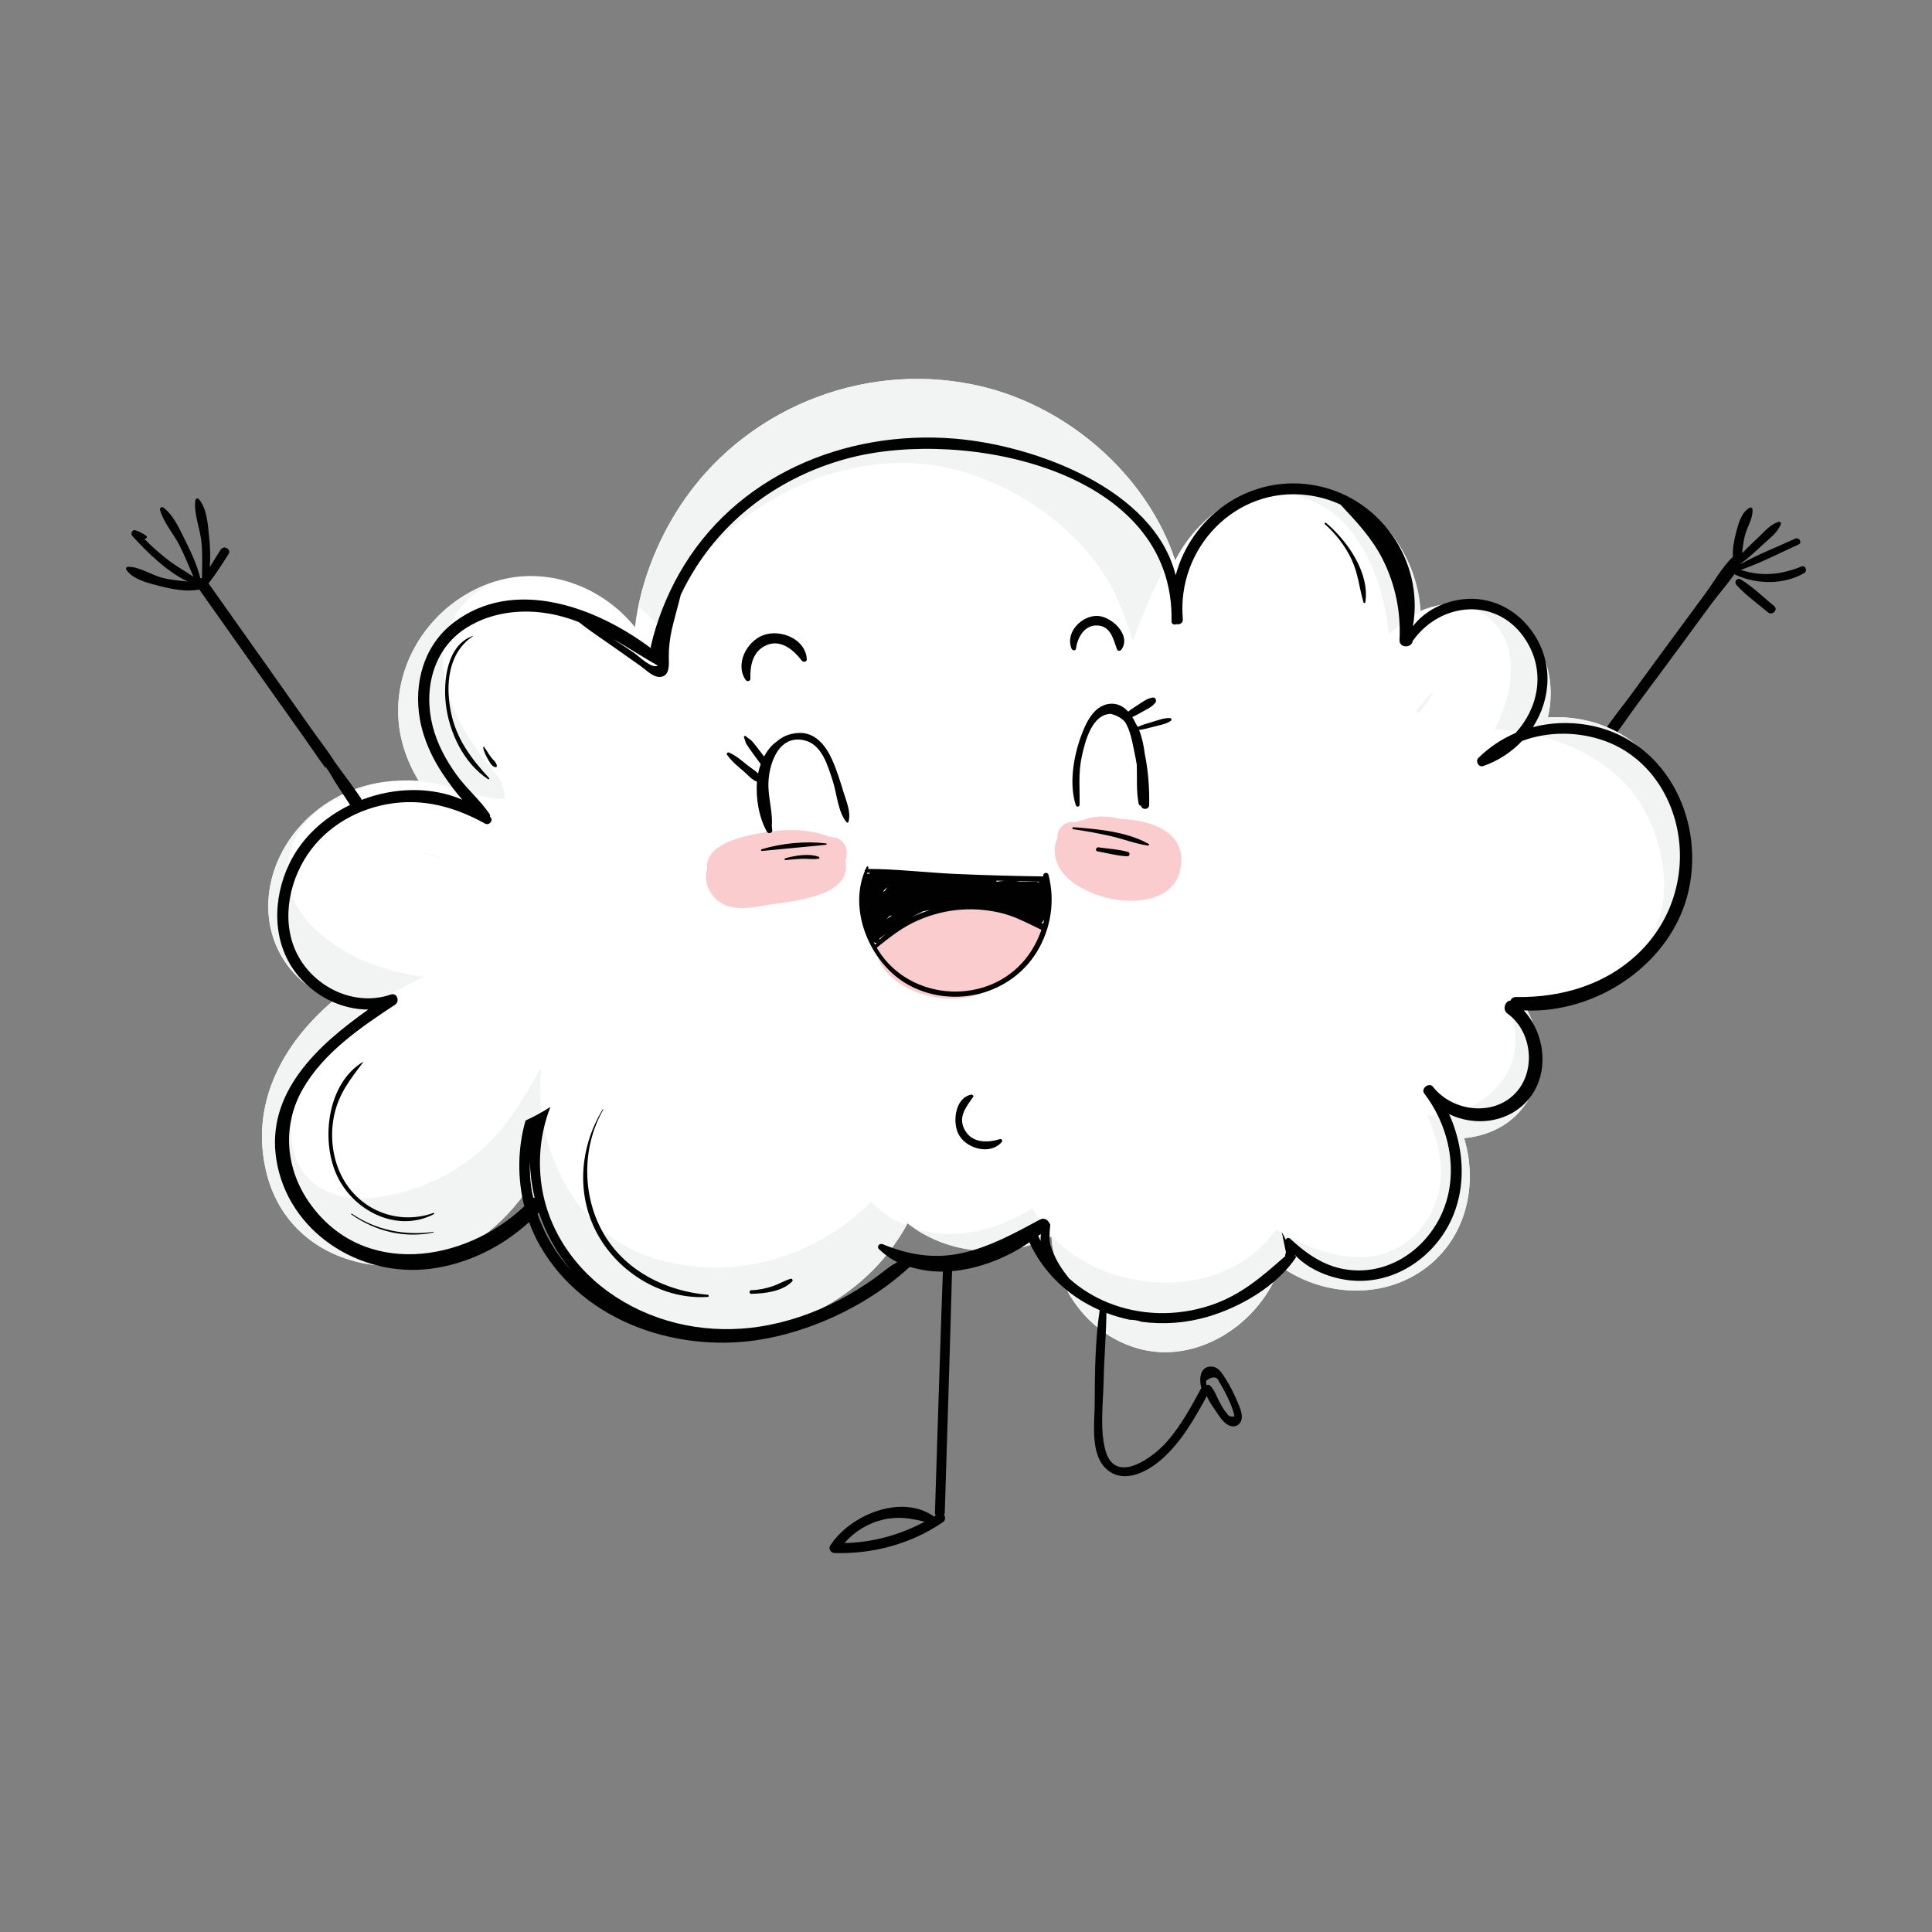 <?xml version="1.0" encoding="utf-8"?>
<!-- Generator: Adobe Illustrator 16.0.3, SVG Export Plug-In . SVG Version: 6.00 Build 0)  -->
<!DOCTYPE svg PUBLIC "-//W3C//DTD SVG 1.1//EN" "http://www.w3.org/Graphics/SVG/1.1/DTD/svg11.dtd">
<svg version="1.1" id="katman_1" xmlns="http://www.w3.org/2000/svg" xmlns:xlink="http://www.w3.org/1999/xlink" x="0px" y="0px"
	 width="283.461px" height="283.46px" viewBox="0 0 283.461 283.46" enable-background="new 0 0 283.461 283.46"
	 xml:space="preserve">
<rect x="0" y="0" width="283.461" height="283.46" fill="#808080" stroke="none"/>
<g>
	<path fill="#010101" d="M264.338,83.109c-3.055,1.222-5.82,1.517-8.934,0.503c2.902-1.002,5.699-2.469,8.485-3.725
		c0.579-0.262,0.079-1.12-0.499-0.857c-2.654,1.218-5.469,2.308-8.029,3.742c0.012-0.026,0.025-0.053,0.039-0.082
		c0.021-0.011,0.043-0.015,0.065-0.031c1.159-0.87,2.21-1.857,3.271-2.844c0.993-0.92,2.061-1.66,2.557-2.938
		c0.07-0.183-0.146-0.374-0.318-0.319c-1.252,0.395-2.014,1.353-2.952,2.247c-0.788,0.752-1.587,1.492-2.335,2.282
		c-0.025-0.023-0.049-0.048-0.076-0.067c0.104-0.846,0.197-1.692,0.422-2.526c0.338-1.244,1.182-2.445,1.092-3.754
		c-0.014-0.212-0.223-0.348-0.42-0.241c-1.239,0.672-1.652,2.359-1.993,3.645c-0.295,1.111-0.531,2.351-0.46,3.533
		c-1.6,1.544-2.792,3.702-4.082,5.453c-1.811,2.455-3.622,4.912-5.432,7.368c-1.811,2.455-3.602,4.921-5.404,7.385
		c-1.381,1.894-2.988,3.783-4.248,5.809c0.363,0.374,0.684,0.773,0.969,1.192c1.529-1.718,2.814-3.735,4.163-5.553
		c1.819-2.451,3.645-4.897,5.454-7.354s3.615-4.917,5.418-7.376c1.029-1.397,2.34-2.851,3.391-4.384
		c0.037,0.046,0.085,0.088,0.148,0.116c3.145,1.44,7.062,1.492,10.105-0.268C265.226,83.779,264.9,82.886,264.338,83.109z"/>
	<path fill="#FFFFFF" d="M232.655,105.694c-1.831-0.405-3.708-0.553-5.558-0.436c0.984-4.178,0.243-8.769-2.565-12.147
		c-4.001-4.812-10.692-5.699-16.118-3.476c-0.473-8.146-6.215-16.048-14.317-18.039c-8.819-2.164-17.763,2.879-21.671,10.604
		c-4.148-12.438-15.559-22.359-28.186-25.446c-16.391-4.008-33.939,2.562-43.648,16.304c-3.807,5.386-6.627,12.157-7.436,18.945
		c-4.807-5.957-12.973-9.085-20.595-6.665C62.453,88.546,56.057,99.4,59.24,109.716c0.524,1.703,1.269,3.339,2.199,4.854
		c-3.323-0.236-6.675,0.164-9.84,1.396c-5.789,2.251-10.451,7.284-11.834,13.411c-1.338,5.925,0.681,11.841,5.628,15.412
		c1.108,0.801,2.331,1.451,3.616,1.934c-7.497,6.31-12.508,15.298-9.851,25.575c3.612,13.96,20.694,17.106,31.483,9.226
		c2.836-2.07,5.197-4.648,7.1-7.539c2.127,6.758,6.505,12.785,12.492,16.908c9.797,6.748,22.955,6.067,32.73-0.372
		c4.304-2.835,7.791-6.569,10.191-11.019c5.98,4.646,14.476,5.312,21.111,1.903c0.45,7.203,5.088,14.088,12.335,16.333
		c8.899,2.756,18.384-3.549,21.222-11.977c6.701,4.816,16.527,5.066,22.828-0.982c4.85-4.654,6.004-11.673,4.163-17.795
		c2.941-0.259,5.819-1.468,7.796-3.517c4.48-4.646,3.89-11.146,0.908-16.306c9.414-0.377,18.41-5.332,22.023-14.644
		C249.765,121.637,244.617,108.354,232.655,105.694z"/>
	<path fill="#F2F4F4" d="M96.544,91.828c1.227-2.84,2.708-5.511,4.692-8.048c9.389-12.004,26.131-19.254,41.082-14.245
		c7.623,2.555,14.451,7.284,19.088,13.89c2.307,3.286,3.645,6.937,4.807,10.66c0.62-1.672,1.257-3.338,1.945-4.984
		c1.099-2.621,2.351-5.355,3.935-7.841c-4.399-11.996-15.545-21.497-27.853-24.506c-16.391-4.008-33.939,2.562-43.648,16.304
		c-3.244,4.59-5.768,10.185-6.942,15.939C94.736,89.847,95.713,90.795,96.544,91.828z"/>
	<path fill="#F2F4F4" d="M210.262,101.465c-0.864,0.88-1.672,1.81-2.459,2.759c0.119,0.136,0.227,0.277,0.326,0.425
		c0.748-0.837,1.408-1.729,1.943-2.667c0.042-0.084,0.07-0.149,0.096-0.205c0.045-0.117,0.089-0.232,0.133-0.35
		C210.287,101.439,210.275,101.451,210.262,101.465z"/>
	<path fill="#F2F4F4" d="M63.554,125.579c0.571,0.143,1.149,0.264,1.728,0.374c-1.211-0.363-2.398-0.697-3.553-0.907
		C62.332,125.238,62.938,125.426,63.554,125.579z"/>
	<path fill="#F2F4F4" d="M131.607,179.158c-1.461-0.744-2.715-1.724-3.766-2.871c-6.526,6.597-16.032,10.429-25.535,9.563
		c-5.029-0.456-9.66-1.907-13.629-5.114c-3.807-3.075-6.354-7.44-7.952-12.011c-1.413-4.034-1.687-8.061-1.321-12.182
		c-1.724,3.139-3.511,6.253-5.752,9.016c-4.684,5.777-12.168,9.68-19.615,10.224c-3.066,0.224-6.353-0.529-8.611-2.729
		c-2.898-2.822-3.098-7-2.289-10.727c1.896-8.727,9.659-14.292,17.195-18.075c0.632-0.316,1.27-0.623,1.911-0.925
		c-2.157-0.28-4.311-0.782-6.314-1.408c-7.717-2.413-17.146-9.673-12.636-18.871c1.974-4.023,6.353-6.303,10.428-7.645
		c1.391-0.459,2.775-0.722,4.16-0.831c-2.134,0.155-4.246,0.6-6.281,1.393c-5.789,2.251-10.451,7.284-11.834,13.411
		c-1.338,5.925,0.681,11.841,5.628,15.412c1.108,0.801,2.331,1.451,3.616,1.934c-7.497,6.31-12.508,15.298-9.851,25.575
		c3.612,13.96,20.694,17.106,31.483,9.226c2.836-2.07,5.197-4.648,7.1-7.539c2.127,6.758,6.505,12.785,12.492,16.908
		c9.797,6.748,22.955,6.067,32.73-0.372c4.212-2.773,7.638-6.411,10.031-10.734C132.532,179.597,132.068,179.394,131.607,179.158z"
		/>
	<path fill="#F2F4F4" d="M221.115,147.444c1.916,4.015,1.72,8.373-1.342,11.876c-2.635,3.015-6.484,4.53-10.356,4.342
		c1.28,2.992,2.218,6.227,1.949,9.431c-0.425,5.06-3.718,9.559-8.742,10.934c-4.569,1.251-9.757-0.519-13.752-2.693
		c-0.54-0.294-1.094-0.624-1.649-0.979c-0.734,1.098-1.606,2.113-2.633,3.008c-6.365,5.541-15.683,6.041-23.25,2.839
		c-4.445-1.88-7.888-5.042-9.813-8.954c-5.283,3.267-11.441,4.896-17.403,2.951c5.901,4.003,13.857,4.436,20.144,1.206
		c0.45,7.203,5.088,14.088,12.335,16.333c8.899,2.756,18.384-3.549,21.222-11.977c6.701,4.816,16.527,5.066,22.828-0.982
		c4.85-4.654,6.004-11.673,4.163-17.795c2.941-0.259,5.819-1.468,7.796-3.517c4.434-4.6,3.898-11.016,0.996-16.149
		C222.777,147.381,221.946,147.423,221.115,147.444z"/>
	<path fill="#F2F4F4" d="M232.655,105.694c-1.831-0.405-3.708-0.553-5.558-0.436c0.984-4.178,0.243-8.769-2.565-12.147
		c-4.001-4.812-10.692-5.699-16.118-3.476c-0.473-8.146-6.215-16.048-14.317-18.039c-4.415-1.083-8.86-0.36-12.69,1.6
		c5.738-2.078,12.214-0.648,16.294,4.116c3.745,4.374,5.444,10.082,6.087,15.754c1.782-1.662,3.774-3.068,6.082-3.886
		c5.008-1.771,10.498,1.198,11.539,6.442c0.746,3.76-0.27,7.873-2.115,11.366c2.265,0.158,4.516,0.494,6.72,1.038
		c6.37,1.573,12.478,5.376,15.522,11.361c2.99,5.885,3.982,13.792-0.049,19.448c-0.521,0.731-1.096,1.401-1.701,2.023
		c2.459-2.213,4.459-4.995,5.758-8.343C249.765,121.637,244.617,108.354,232.655,105.694z"/>
	<path fill="#F2F4F4" d="M61.439,114.569c-0.854-0.061-1.71-0.078-2.563-0.052c2.846-0.071,5.682,0.483,8.509,1.356
		c2.274,0.703,4.354,1.319,6.22,1.357c0.123-0.007,0.196-0.01,0.231-0.007l0.005-0.001c0.08-0.025,0.148-0.046,0.206-0.063
		c0.001-0.011,0.005-0.022,0.009-0.032c0-0.007-0.002-0.009-0.003-0.015c-0.044-0.301-0.026-0.627-0.034-0.942
		c-0.012-0.038-0.027-0.081-0.045-0.132c-0.14-0.416-0.238-0.851-0.373-1.27c-0.084-0.258-0.131-0.389-0.152-0.442
		c-0.004-0.005-0.008-0.01-0.014-0.014c0.017,0.065,0.092,0.306,0.141,0.403c-0.105-0.206-0.214-0.408-0.324-0.607
		c-0.49-0.55-0.964-1.107-1.417-1.672c-3.449-4.286-6.464-9.274-6.819-14.899c-0.348-5.493,2.809-10.222,7.799-12.276
		c-0.084,0.026-0.168,0.048-0.253,0.075C62.453,88.546,56.057,99.4,59.24,109.716C59.765,111.419,60.509,113.055,61.439,114.569z"/>
	<path fill="#FBCCCD" d="M147.52,133.487c-1.27-0.069-2.554-0.06-3.839,0.02c-3.655-0.258-8.064-0.032-11.608,0.958
		c-3.768,1.051-4.591,4.932-2.248,7.851c1.986,2.475,5.331,3.812,8.412,4.146c5.396,0.583,10.65-2.293,13.234-6.882
		c0.584-0.669,1.008-1.43,1.08-2.326c0.004-0.067,0.003-0.131,0.004-0.196c0.154-0.492,0.28-0.995,0.373-1.513
		C153.544,132.124,148.823,130.569,147.52,133.487z"/>
	<path fill="#FBCCCD" d="M122.306,122.842c-0.243-0.041-0.492-0.08-0.744-0.118c-3.122-1.208-6.707-1.104-9.972-0.502
		c-2.756,0.509-8.206,1.616-7.854,5.333c-0.316,1.151-0.15,2.423,0.629,3.55c1.824,2.637,4.931,2.271,7.688,1.759
		c3.358-0.621,13.158-1.059,11.982-6.558C124.533,124.877,124.139,123.16,122.306,122.842z"/>
	<path fill="#FBCCCD" d="M164.406,120.147c-1.5-0.354-3.045-0.503-4.469-0.157c-0.293,0.071-0.576,0.166-0.848,0.282
		c-0.058,0.011-0.115,0.02-0.173,0.03c-0.417,0.079-0.817,0.202-1.196,0.357c-1.387-0.358-2.703,0.945-2.571,2.302
		c-0.318,0.661-0.469,1.422-0.392,2.269c0.279,3.023,3.094,4.825,5.649,5.867c4.438,1.81,12.585,1.913,12.917-4.637
		C173.553,121.962,168.854,120.334,164.406,120.147z"/>
	<path fill="#010101" d="M232.833,106.346c-2.685-0.447-5.386-0.323-7.931,0.34c2.691-4.167,3.086-9.631-0.189-14.148
		c-2.318-3.198-5.998-5.036-9.961-4.627c-2.859,0.296-5.725,1.689-7.459,3.985c1.74-9.605-4.975-19.402-15.115-20.804
		c-9.267-1.283-17.441,4.885-19.682,13.313c-3.17-12.719-20.793-19.122-32.535-20.059c-16.061-1.282-32.203,5.488-40.318,19.827
		c-1.76,3.108-3.314,6.88-4.183,10.779c0.036,0.064,0.065,0.13,0.099,0.193c-8.093-6.107-20.133-10.541-28.969-3.825
		c-4.421,3.359-5.934,8.933-4.975,14.266c0.537,2.978,1.854,5.785,3.558,8.269c0.788,1.15,1.675,2.369,2.665,3.48
		c-4.613-1.983-10.022-1.806-14.783,0.021c-0.022-0.094-0.063-0.192-0.129-0.29c-1.015-1.483-2.081-2.932-3.154-4.372
		c-0.271-0.364-0.543-0.758-0.826-1.146c0.005-0.006,0.012-0.014,0.021-0.019c-1.071-1.61-2.271-3.151-3.366-4.709
		c-1.671-2.371-3.335-4.743-5.012-7.11c-3.332-4.706-6.666-9.411-9.996-14.119c1.082-1.352,1.998-2.833,2.938-4.288
		c0.463-0.716-0.701-1.381-1.156-0.654c-0.533,0.851-1.08,1.698-1.595,2.561c0.114-1.434,0.057-2.885-0.089-4.314
		c-0.191-1.853-0.278-4.233-1.539-5.686c-0.186-0.214-0.47-0.014-0.498,0.209c-0.248,1.952,0.74,4.242,0.916,6.219
		c0.15,1.727,0.084,3.451,0.065,5.18c-0.081-0.001-0.161,0.009-0.239,0.027c-0.469-1.908-1.318-3.749-2.194-5.497
		c-0.838-1.669-1.72-3.787-3.269-4.898c-0.227-0.161-0.521,0.11-0.455,0.354c0.477,1.794,1.931,3.431,2.794,5.086
		c0.8,1.536,1.414,3.148,2.109,4.728c-1.165-0.79-2.42-1.479-3.54-2.324c-1.318-0.998-2.543-2.092-3.695-3.267
		c0.056,0.001,0.106,0.005,0.165,0.003c0.183-0.006,0.337-0.269,0.163-0.401c-0.5-0.39-0.988-0.598-1.582-0.817
		c-0.497-0.185-0.779,0.499-0.474,0.832c2.124,2.313,5.032,5.229,8.13,6.68c-1.234-0.136-2.477-0.228-3.699-0.54
		c-1.688-0.434-3.33-1.618-5.059-1.633c-0.213-0.002-0.389,0.26-0.258,0.45c1.001,1.459,3.354,1.984,4.994,2.403
		c1.773,0.452,3.873,0.858,5.715,0.491c3.389,4.793,6.779,9.588,10.168,14.381c1.755,2.481,3.52,4.954,5.279,7.432
		c1.014,1.426,1.985,2.924,3.053,4.337c0.027-0.026,0.061-0.056,0.088-0.083c0.168,0.254,0.334,0.503,0.498,0.748
		c0.92,1.647,2.036,3.225,3.037,4.783c-3.854,1.869-7.127,4.864-8.945,8.692c-2.41,5.067-2.528,11.358,0.993,15.948
		c2.526,3.297,6.534,5.396,10.622,5.385c-7.43,5.228-15.064,12.239-13.48,22.065c1.709,10.618,12.248,17.269,22.551,15.976
		c5.424-0.68,10.508-3.19,14.525-6.855c0.433,1.191,0.957,2.346,1.583,3.439c6.573,11.524,20.966,16.075,33.481,13.599
		c7.48-1.481,15.117-5.229,20.779-10.463c0.235,0.066,0.473,0.126,0.71,0.178c1.343,0.36,2.739,0.521,4.154,0.505
		c-0.001,0.084-0.001,0.164-0.006,0.249c-0.058,1.633-0.115,3.266-0.175,4.897c-0.121,3.401-0.232,6.802-0.341,10.203
		c-0.214,6.667-0.427,13.333-0.64,19.998c-0.006,0.175,0.039,0.315,0.119,0.426c-0.088,0.054-0.176,0.108-0.264,0.16
		c-4.807-3.396-12.341-0.195-15.222,4.274c-0.308,0.477,0.114,1.074,0.634,1.089c5.629,0.165,11.25-1.338,15.911-4.537
		c0.397-0.273,0.38-0.747,0.159-1.047c0.063-0.101,0.104-0.219,0.107-0.363c0.207-6.666,0.414-13.331,0.619-19.997
		c0.102-3.265,0.203-6.529,0.29-9.794c0.045-1.633,0.091-3.266,0.133-4.897c0.007-0.247,0.023-0.487,0.035-0.728
		c4.042-0.349,8.118-2.005,11.339-4.227c2.048,4.489,5.781,7.981,10.308,9.957c-0.675,4.511-0.702,9.199-0.731,13.75
		c-0.02,2.955-0.744,7.787,2.053,9.834c2.547,1.865,5.854,0.01,7.854-1.776c2.836-2.534,4.746-5.897,6.549-9.208
		c0.287,0.739,0.789,1.434,1.217,2.062c0.512,0.749,1.188,1.907,2.068,2.267c0.659,0.271,1.342,0.108,1.68-0.553
		c0.444-0.866-0.08-1.95-0.404-2.754c-0.509-1.256-1.124-2.477-1.848-3.621c-0.451-0.711-1.006-1.646-1.953-1.718
		c-1.774-0.14-1.934,1.835-1.566,3.135c-0.006,0.008-0.011,0.014-0.016,0.023c-1.473,2.712-2.958,5.47-4.995,7.81
		c-2.021,2.321-7.623,6.52-9.056,1.344c-0.859-3.103-0.34-6.922-0.274-10.109c0.067-3.36,0.371-6.723,0.412-10.083
		c1.12,0.428,2.266,0.765,3.427,1.01c0.594-0.004,1.176,0.098,1.725,0.293c3.225,0.432,6.531,0.193,9.697-0.733
		c4.744-1.384,10.151-4.481,12.987-8.755c-0.085-0.132-0.168-0.267-0.254-0.398c2.085,2.292,5.446,3.565,8.387,3.831
		c4.126,0.372,8.106-1.187,11.098-4.012c5.75-5.43,6.274-13.62,3.212-20.402c3.576,1.729,8.143,1.379,11.115-1.583
		c3.734-3.715,3.203-9.948-0.162-13.634c10.783,0.526,21.855-6.955,24.211-17.684C250.125,119.864,244.117,108.226,232.833,106.346z
		 M123.904,226.398c1.469-1.716,3.455-2.918,5.68-3.44c2.177-0.513,4.072-0.197,6.082,0.308
		C132.004,225.212,128.082,226.3,123.904,226.398z M176.986,202.557c0.959-0.679,1.59-0.615,1.893,0.19
		c0.098,0.162,0.192,0.321,0.289,0.481c0.67,1.159,1.302,2.4,1.712,3.677c0.115,0.285,0.192,0.584,0.229,0.893
		c-0.541,0.127-0.916-0.033-1.122-0.478c-0.411-0.374-0.699-0.992-0.974-1.466c-0.495-0.858-0.771-1.897-1.498-2.578
		c-0.152-0.143-0.352-0.134-0.496-0.035C176.971,202.967,176.936,202.692,176.986,202.557z M96.518,97.668
		c-0.156,0.072-0.355,0.096-0.615,0.048c-0.897-0.168-2.3-1.55-3.061-2.057c-0.953-0.637-1.908-1.271-2.867-1.904
		C92.164,95.01,94.293,96.396,96.518,97.668z M78.232,175.791c-0.24-1.092-0.399-2.208-0.467-3.348
		c-0.04-0.7-0.04-1.402-0.016-2.103c0.031,1.806,0.264,3.613,0.693,5.386C78.372,175.737,78.302,175.761,78.232,175.791z
		 M78.868,178.095c0.065-0.066,0.13-0.135,0.194-0.203c1.041,3.112,2.677,6.056,4.83,8.607
		C81.655,184.065,79.921,181.216,78.868,178.095z M152.669,182.064c-0.121-0.247-0.237-0.498-0.345-0.753
		c0.021-0.018,0.043-0.034,0.063-0.05c0.115-0.063,0.225-0.121,0.338-0.183C152.681,181.399,152.66,181.732,152.669,182.064z
		 M240.498,139.753c-4.865,4.725-11.385,6.637-18.041,6.528c-0.443-0.006-0.718,0.222-0.836,0.521
		c-0.772,0.039-1.27,1.309-0.428,1.92c3.701,2.686,4.254,8.716,0.899,11.916c-3.358,3.203-9.106,2.322-11.849-1.188
		c-0.558-0.715-1.827,0.259-1.273,0.99c4.842,6.365,5.578,15.535-0.109,21.649c-2.502,2.691-5.957,4.364-9.666,4.309
		c-4.077-0.06-7.025-2.006-9.908-4.657c-0.242-0.221-0.548-0.083-0.639,0.157c-0.205-0.383-0.408-0.77-0.595-1.159
		c0.21,1.016,0.424,2.031,0.63,3.049c-0.1,0.148-0.139,0.334-0.115,0.514c-3.391,2.969-6.476,5.731-10.996,7.226
		c-4.902,1.619-10.262,1.532-15.056-0.426c-2.082-0.851-3.995-2.044-5.647-3.519c-0.588-0.75-1.164-1.514-1.635-2.342
		c-0.479-0.84-0.831-1.712-1.131-2.604c-0.203-0.967-0.109-1.867-0.016-2.838c0.012-0.138-0.041-0.248-0.124-0.331
		c-0.206-0.495-0.776-0.86-1.386-0.53c-3.625,1.958-7.309,3.988-11.363,4.899c-4.092,0.921-7.885,0.289-11.709-1.289
		c-0.447-0.186-0.944,0.331-0.545,0.723c0.84,0.817,1.747,1.446,2.699,1.918c-1.245,0.63-2.274,1.599-3.426,2.411
		c-1.652,1.167-3.369,2.224-5.159,3.159c-3.618,1.884-7.507,3.236-11.541,3.869c-7.337,1.15-14.899-0.272-21.161-4.329
		c-5.979-3.876-10.254-10.053-11.021-17.211c-0.392-3.656,0.096-7.338,1.41-10.685c-1.17,0.755-2.393,1.424-3.652,2.002
		c-1.166,4.041-1.215,8.46-0.186,12.58c-8.82,8.33-23.721,10.561-31.504-0.488c-3.512-4.982-4.07-11.279-1.036-16.638
		c3.054-5.398,8.524-9.115,13.586-12.451c0.726-0.479,0.297-1.808-0.618-1.494c-4.797,1.656-10.147-0.518-12.979-4.632
		c-3.099-4.498-2.442-10.544,0.226-15.071c2.606-4.422,7.12-7.271,12.117-8.204c5.176-0.968,9.949,0.339,14.469,2.838
		c0.594,0.328,1.287-0.512,0.738-0.981c-0.014-0.01-0.027-0.019-0.039-0.03c0.043-0.127,0.038-0.266-0.05-0.398
		c-1.423-2.089-3.412-3.745-4.892-5.811c-1.551-2.162-2.83-4.557-3.479-7.149c-1.335-5.336,0.064-11.2,4.868-14.296
		c4.007-2.583,9.077-2.981,13.629-1.854c1.028,0.255,2.015,0.577,2.974,0.951c1.725,1.378,3.607,2.589,5.391,3.859
		c1.227,0.871,2.455,1.741,3.688,2.604c0.741,0.521,1.792,1.642,2.818,1.583c1.5-0.087,1.307-1.887,1.294-2.935
		c-0.014-1.37,0.16-2.666,0.423-3.939c0.399-1.739,0.905-3.434,1.341-5.201c0.668-1.396,1.42-2.753,2.253-4.057
		c5.186-8.105,13.337-13.645,22.61-16.031c16.824-4.329,47.647,1.73,47.135,24.051c-0.008,0.372,0.434,0.515,0.701,0.365
		c0.463,0.111,1.011-0.143,0.956-0.752c-0.93-10.387,7.733-19.516,18.286-18.177c1.748,0.222,3.365,0.701,4.838,1.382
		c2.352,2.518,4.651,4.931,6.231,8.094c1.835,3.669,2.644,7.679,2.438,11.771c-0.06,1.21,1.747,1.256,1.938,0.144
		c4.145-5.859,12.615-6.494,16.653-0.027c2.885,4.618,1.747,9.923-1.567,13.538c-1.994,0.851-3.844,2.069-5.449,3.646
		c-0.488,0.48,0.014,1.435,0.699,1.201c2.225-0.764,4.16-2.054,5.689-3.672c3.831-1.442,8.24-1.409,12.115-0.026
		c5.988,2.141,9.862,7.647,10.824,13.815C247.227,128.854,245.102,135.286,240.498,139.753z"/>
	<path fill="#010101" d="M260.301,88.921c-1.596-1.308-3.146-2.839-4.906-3.914c-0.152-0.094-0.362-0.088-0.515,0.003
		c-0.079,0.047-0.153,0.073-0.185,0.161c-0.019,0.052-0.036,0.103-0.057,0.153c-0.063,0.179,0.021,0.372,0.139,0.503
		c1.34,1.496,3.086,2.719,4.62,4.015C260.029,90.376,260.941,89.447,260.301,88.921z"/>
	<path fill="#010101" d="M111.98,93.196c-2.426,0.902-4.17,4.233-2.587,6.555c0.198,0.292,0.718,0.21,0.705-0.189
		c-0.054-1.835,0.3-3.837,2.097-4.78c2.187-1.15,4.162,0.47,5.425,2.129c0.216,0.285,0.779,0.244,0.751-0.202
		C118.195,93.741,114.518,92.253,111.98,93.196z"/>
	<path fill="#010101" d="M161.08,90.37c-2.367-0.109-4.84,2.409-3.863,4.806c0.107,0.263,0.594,0.376,0.645,0
		c0.218-1.584,1.179-3.431,3.041-3.408c2.055,0.026,2.426,1.979,2.965,3.461c0.111,0.31,0.471,0.346,0.658,0.085
		C166.05,93.198,163.097,90.462,161.08,90.37z"/>
	<path fill="#010101" d="M146.721,167.13c-1.782,0.543-4,0.615-5.096-1.215c-1.168-1.949,0.064-3.428,1.146-4.956
		c0.13-0.184-0.089-0.387-0.271-0.353c-2.44,0.46-2.836,4.259-1.749,6.009c1.229,1.981,4.568,2.858,6.225,0.949
		C147.133,167.381,146.982,167.052,146.721,167.13z"/>
	<path fill="#010101" d="M171.663,105.356c-0.888-0.047-1.752,0.319-2.595,0.564c-0.724,0.21-1.457,0.417-2.146,0.725
		c-0.091-0.177-0.196-0.357-0.314-0.538c-0.144-0.309-0.298-0.612-0.48-0.901c0.479-0.206,0.938-0.471,1.387-0.726
		c0.713-0.405,1.579-0.767,2.044-1.457c0.179-0.269-0.063-0.715-0.397-0.682c-0.827,0.086-1.553,0.672-2.244,1.11
		c-0.473,0.298-0.952,0.605-1.386,0.964c-0.699-0.771-1.609-1.282-2.769-1.147c-2.351,0.272-3.509,2.934-4.203,4.871
		c-1.072,2.996-1.722,6.92-0.714,10.012c0.097,0.295,0.544,0.256,0.552-0.072c0.039-2.377-0.207-4.59,0.297-6.962
		c0.487-2.295,1.486-6.325,4.288-6.382c0.772,0.205,1.471,0.527,2.044,1.15c0.844,1.239,1.137,3.205,1.414,4.484
		c0.133,0.613,0.247,1.231,0.349,1.853c0.063,1.917-0.095,3.856,0.271,5.693c0.041,0.206,0.184,0.291,0.338,0.294
		c0.148,0.662,1.191,0.634,1.207-0.117c0.049-2.443-0.141-4.995-0.638-7.455c-0.159-1.208-0.397-2.425-0.846-3.537
		c0.722-0.099,1.431-0.29,2.134-0.476c0.85-0.226,1.782-0.358,2.52-0.854C171.956,105.646,171.887,105.368,171.663,105.356z"/>
	<path fill="#010101" d="M123.722,116.101c-0.474-1.571-0.972-3.166-1.646-4.667c-0.935-2.079-2.525-4.086-5.033-3.893
		c-1.271,0.099-2.258,0.536-3.011,1.207c-0.808,0.533-1.448,1.354-1.921,2.245c-0.293-0.385-0.59-0.77-0.889-1.151
		c-0.263-0.34-0.52-0.683-0.801-1.008c-0.322-0.376-0.656-0.492-0.99-0.813c-0.143-0.135-0.353,0.036-0.267,0.205
		c0.161,0.31,0.155,0.608,0.339,0.917c0.249,0.415,0.533,0.805,0.814,1.197c0.429,0.596,0.857,1.19,1.295,1.777
		c-0.079,0.217-0.15,0.43-0.209,0.639c-0.066,0.235-0.12,0.481-0.168,0.73c-0.457-0.455-1.081-0.825-1.515-1.172
		c-0.849-0.68-1.74-1.463-2.744-1.898c-0.188-0.08-0.447,0.106-0.31,0.313c0.638,0.954,1.594,1.706,2.459,2.447
		c0.561,0.48,1.197,1.263,1.942,1.513c-0.21,2.501,0.323,5.357,1.465,7.354c0.195,0.344,0.797,0.212,0.771-0.207
		c-0.017-0.219-0.036-0.435-0.063-0.65c0.146-1.905-0.454-3.871-0.501-5.775c-0.078-2.978,1.357-7.722,5.291-6.788
		c2.586,0.613,3.42,3.738,4.154,5.967c0.615,1.881,0.747,4.551,2.033,6.065c0.082,0.096,0.242,0.035,0.271-0.075
		C124.895,119.114,124.146,117.52,123.722,116.101z"/>
	<path fill="#010101" d="M63.609,177.962c-5.816,2.044-11.9-0.91-14.035-6.668c-0.919-2.474-1.088-5.223-0.516-7.795
		c0.69-3.091,2.357-5.179,4.21-7.635c0.021-0.027-0.005-0.071-0.04-0.051c-5.133,3.12-6.125,11.157-3.965,16.272
		c2.298,5.44,8.863,8.933,14.416,6.042C63.768,178.081,63.707,177.927,63.609,177.962z"/>
	<path fill="#010101" d="M63.545,180.748c-4.242,0.567-8.373-0.259-11.934-2.683c-0.067-0.046-0.13,0.067-0.063,0.113
		c3.531,2.483,7.77,3.525,12.025,2.67C63.639,180.835,63.611,180.739,63.545,180.748z"/>
	<path fill="#010101" d="M103.836,189.97c-6.035-0.532-11.845-3.367-15.083-8.652c-3.372-5.506-3.461-12.905-0.247-18.503
		c0.029-0.051-0.05-0.095-0.08-0.044c-3.52,5.78-3.971,13.059-0.381,18.96c3.257,5.356,9.48,8.968,15.79,8.552
		C104.037,190.27,104.036,189.987,103.836,189.97z"/>
	<path fill="#010101" d="M115.998,187.622c-0.908,0.276-1.728,0.778-2.63,1.084c-1.022,0.346-2.058,0.561-3.139,0.59
		c-0.343,0.01-0.347,0.544-0.001,0.535c1.993-0.056,4.521-0.318,5.998-1.818C116.386,187.852,116.225,187.554,115.998,187.622z"/>
	<path fill="#010101" d="M153.83,128.343c-0.127-0.482-0.877-0.284-0.75,0.199c0.005,0.015,0.006,0.03,0.012,0.045
		c-4.282-0.056-8.563-0.176-12.84-0.362c-4.281-0.188-8.606-0.727-12.89-0.74c0.018-0.07,0.031-0.141,0.049-0.212
		c0.034-0.142-0.175-0.236-0.243-0.1c-0.055,0.113-0.105,0.228-0.155,0.341c-0.108,0.059-0.161,0.194-0.138,0.311
		c-2.506,6.101,1.061,13.953,6.741,16.855c6.47,3.308,14.673,1.231,18.5-5.003C154.188,136.299,154.836,132.179,153.83,128.343z
		 M152.449,129.357c-0.027,0.049-0.056,0.1-0.087,0.145c-0.08-0.082-0.192-0.136-0.3-0.136c-0.789,0.001-1.578,0.004-2.367,0.006
		c-0.209-0.035-0.418-0.06-0.627-0.082C150.195,129.317,151.324,129.34,152.449,129.357z M147.369,129.243
		c-0.385,0.021-0.771,0.065-1.16,0.127c-0.006-0.054-0.014-0.108-0.029-0.16C146.576,129.223,146.971,129.231,147.369,129.243z
		 M135.445,133.702c0.332-0.062,0.661-0.12,0.99-0.174c-0.918,0.287-1.826,0.638-2.705,1.056
		C134.295,134.271,134.865,133.979,135.445,133.702z M130.579,134.342c0.081,0.006,0.168,0.003,0.263-0.019
		c-0.26,0.173-0.515,0.351-0.768,0.532C130.227,134.676,130.394,134.503,130.579,134.342z M130.107,130.246
		c0.018,0.007,0.035,0.012,0.053,0.017c-0.148,0.117-0.258,0.281-0.319,0.457c-0.093,0.035-0.185,0.072-0.276,0.107
		C129.736,130.57,129.916,130.376,130.107,130.246z M129.992,136.981c-0.334,0.287-0.651,0.588-0.953,0.901
		c0-0.004,0.001-0.006,0-0.009c-0.006-0.054-0.012-0.108-0.018-0.162C129.342,137.463,129.667,137.219,129.992,136.981z
		 M127.505,128.219c-0.097-0.039-0.202-0.049-0.296-0.024c0-0.001,0-0.002-0.002-0.004c0.012-0.055,0.021-0.108,0.033-0.164
		c0.133,0.021,0.268,0.037,0.4,0.058C127.593,128.124,127.548,128.166,127.505,128.219z M128.393,138.606
		c-0.072-0.133-0.133-0.268-0.197-0.403c0.114,0.108,0.271,0.151,0.428,0.136C128.545,138.427,128.467,138.515,128.393,138.606z
		 M150.459,140.696c-2.649,3.293-6.725,4.955-10.919,4.772c-4.291-0.186-8.347-2.331-10.653-6.001
		c-0.09-0.142-0.17-0.285-0.253-0.43c1.72-1.353,3.312-2.67,5.302-3.648c1.968-0.966,4.112-1.611,6.294-1.856
		c2.139-0.24,4.315-0.11,6.416,0.363c2.245,0.507,4.104,1.561,6.142,2.521C152.271,137.958,151.491,139.414,150.459,140.696z
		 M153.05,135.541c-0.082-0.061-0.17-0.118-0.254-0.179c0.136-0.054,0.24-0.17,0.293-0.309c0.029-0.007,0.056-0.016,0.081-0.024
		C153.132,135.2,153.094,135.372,153.05,135.541z"/>
	<path fill="#010101" d="M71.758,114.148c-2.66-2.868-4.813-5.761-5.605-9.689c-0.807-3.982-0.418-8.684,3.229-11.106
		c0.022-0.015,0.009-0.059-0.021-0.047c-3.779,1.326-4.338,6.57-3.955,9.96c0.471,4.165,2.619,8.72,6.215,11.063
		C71.734,114.401,71.842,114.239,71.758,114.148z"/>
	<path fill="#010101" d="M72.047,111.104c-0.37-0.481-0.647-1.028-1.018-1.505c-0.037-0.05-0.149-0.047-0.14,0.037
		c0.074,0.582,0.362,1.154,0.646,1.66c0.236,0.427,0.607,1.174,1.133,1.26c0.107,0.018,0.242-0.049,0.234-0.179
		C72.861,111.881,72.338,111.483,72.047,111.104z"/>
	<path fill="#010101" d="M194.563,76.724c-0.123-0.104-0.301,0.071-0.177,0.181c1.634,1.457,2.994,3.213,3.925,5.203
		c0.957,2.053,1.119,4.135,1.734,6.267c0.035,0.125,0.254,0.149,0.275,0C200.986,84.043,197.686,79.356,194.563,76.724z"/>
	<path fill="#010101" d="M121.209,123.75c-3.016-0.389-6.55-0.025-9.462,0.854c-0.131,0.04-0.116,0.267,0.032,0.249
		c3.141-0.319,6.296-0.578,9.43-0.914C121.333,123.926,121.333,123.765,121.209,123.75z"/>
	<path fill="#010101" d="M120.134,125.717c-1.385-0.545-3.524-0.192-4.929,0.21c-0.137,0.039-0.119,0.275,0.035,0.262
		c0.871-0.071,1.734-0.178,2.609-0.191c0.758-0.011,1.539,0.12,2.284-0.021C120.279,125.948,120.244,125.76,120.134,125.717z"/>
	<path fill="#010101" d="M168.525,123.821c-3.17-1.803-7.453-2.177-11.034-2.452c-0.169-0.013-0.209,0.271-0.04,0.295
		c1.85,0.253,3.703,0.598,5.525,1.009c1.816,0.411,3.613,1.131,5.451,1.389C168.565,124.082,168.664,123.9,168.525,123.821z"/>
	<path fill="#010101" d="M165.491,124.994c-1.373-0.396-2.899-0.463-4.314-0.671c-0.38-0.056-0.543,0.518-0.154,0.586
		c1.434,0.25,2.93,0.67,4.386,0.725C165.785,125.649,165.841,125.095,165.491,124.994z"/>
</g>
</svg>
